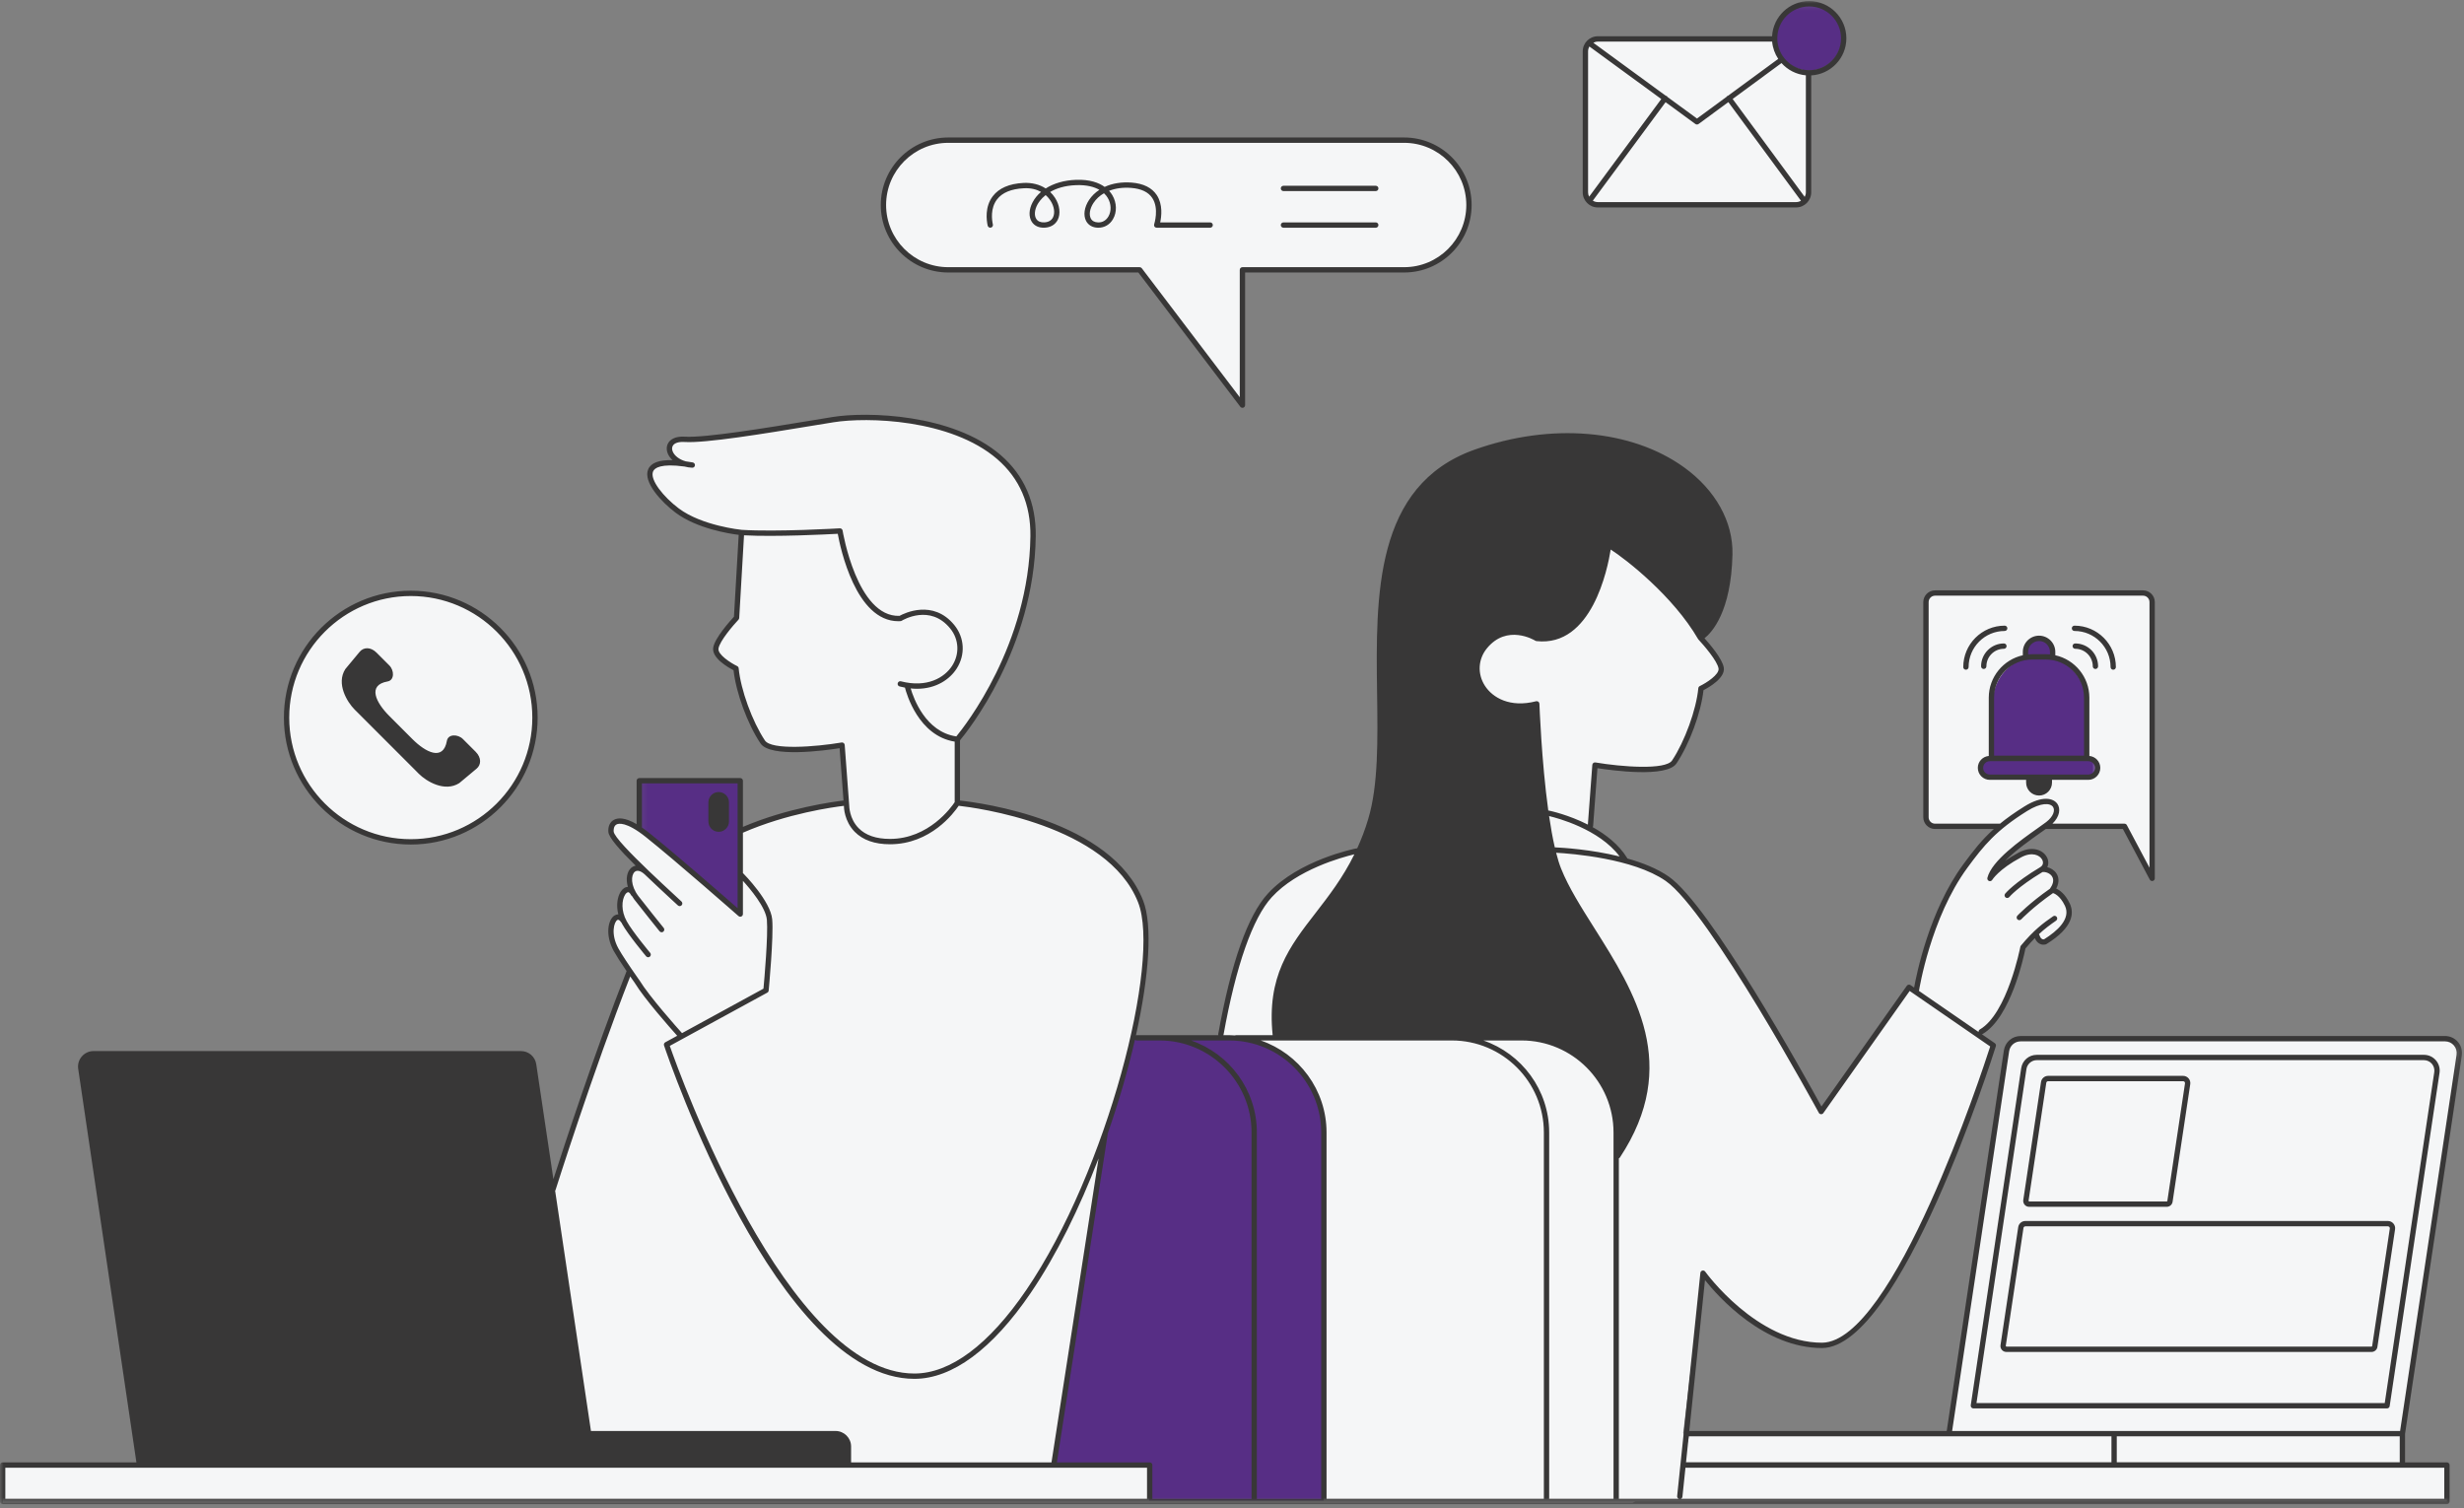 <?xml version="1.0" encoding="UTF-8"?> <svg xmlns="http://www.w3.org/2000/svg" width="348" height="213" viewBox="0 0 348 213" fill="none"><rect x="0" y="0" width="348" height="213" fill="#808080" stroke="none"/><mask id="mask0_636_2194" style="mask-type:luminance" maskUnits="userSpaceOnUse" x="0" y="4" width="348" height="209"><path d="M0 4.594H347.814V212.567H0V4.594Z" fill="white"></path></mask><g mask="url(#mask0_636_2194)"><path d="M239.876 206.897L239.884 206.914H345.59V212.051H230.977L230.554 212.244H0.418L0.485 207.25L19.695 206.897L11.413 150.906C11.25 149.807 12.101 148.822 13.212 148.822H73.57C74.467 148.822 75.234 149.48 75.368 150.369L77.948 167.676L88.851 137.109C88.851 137.109 87.567 135.763 86.67 133.138C85.777 130.513 87.056 129.167 87.89 129.741C86.8 125.451 89.106 125.321 89.295 126.156C88.079 122.826 90.323 122.377 90.323 122.377C90.323 122.377 88.079 119.878 86.8 118.213C85.521 116.548 87.249 115.328 88.591 116.1C89.937 116.867 95.443 121.031 97.431 122.826C99.414 124.617 104.601 129.167 104.601 129.167L104.471 117.702C108.573 114.816 119.442 113.403 119.442 113.403L119.006 105.272C119.006 105.272 109.533 106.488 108.187 105.209C105.113 101.812 103.834 94.415 103.834 94.415C103.834 94.415 101.272 93.069 101.016 91.916C100.76 90.222 104.056 87.21 104.056 87.21C104.056 87.21 104.727 78.882 104.857 75.2C95.892 75.326 91.09 67.962 91.761 66.486C92.436 65.014 94.642 65.27 96.533 65.463C95.187 65.144 93.715 63.475 94.675 62.582C95.636 61.685 97.141 61.617 99.255 62.003C112.607 60.85 118.591 57.6 128.454 59.408C140.959 61.701 147.568 67.191 145.455 81.222C143.341 95.249 135.273 103.993 135.273 103.993C135.273 103.993 134.887 107.453 135.399 113.344C147.052 115.265 153.842 117.702 159.348 123.849C164.854 129.997 160.052 146.716 160.052 146.716C160.052 146.716 168.699 146.779 172.348 146.716C173.371 139.093 176.252 128.462 180.672 125.065C185.092 121.673 192.07 120.134 192.07 120.134C192.07 120.134 193.605 115.756 194.053 114.175C196.326 106.165 193.479 90.796 195.848 79.012C198.217 67.224 207.821 61.01 221.907 61.588C235.997 62.163 243.872 69.468 244.254 78.496C244.64 87.529 240.094 90.091 240.094 90.091C240.094 90.091 243.038 92.847 243.038 94.256C243.038 95.665 241.759 96.562 240.224 97.266C240.157 99.699 238.236 105.914 236.123 107.901C234.009 109.885 225.496 108.09 225.496 108.09C225.496 108.09 224.98 110.782 224.599 117.123C228.247 118.725 229.53 121.673 229.53 121.673C229.53 121.673 234.781 122.054 239.645 128.525C244.514 134.996 252.133 148.063 252.133 148.063L257.384 156.902L269.583 139.768L270.572 140.086C270.572 140.086 272.044 133.272 274.665 127.317C277.093 121.79 282.016 117.324 282.712 116.708H273.294C272.585 116.708 272.011 116.133 272.011 115.42V85.038C272.011 84.325 272.585 83.751 273.294 83.751H302.673C303.382 83.751 303.957 84.325 303.957 85.038V124.055L300.048 116.708H288.86C287.405 117.802 285.245 119.425 284.7 119.844C283.861 120.494 281.89 122.511 281.89 122.511C281.89 122.511 285.291 120.742 286.646 120.352C287.996 119.958 289.887 120.951 288.567 122.704C289.887 122.633 291.087 124.554 290.055 125.778C291.569 126.26 292.89 128.374 291.712 130.341C290.533 132.312 288.374 133.138 288.374 133.138C287.908 133.268 287.606 132.11 287.606 132.11L285.79 133.616C285.753 133.826 285.488 134.819 284.339 138.581C282.482 144.666 279.219 145.949 279.219 145.949C279.219 145.949 280.112 146.653 281.362 147.71C279.827 153.858 272.044 174.23 266.282 182.588C260.52 190.945 258.407 190.564 252.741 189.314C247.072 188.064 240.412 179.963 240.412 179.963L237.724 202.381L238.379 203.757L238.58 202.473H275.265L283.388 148.419C283.534 147.429 284.386 146.695 285.384 146.695H345.326C346.563 146.695 347.51 147.794 347.326 149.019L339.295 202.473V206.897H239.876ZM133.927 38.109H160.954L175.472 57.223V38.109H198.314C203.346 38.109 207.464 33.991 207.464 28.954C207.464 23.918 203.346 19.796 198.314 19.796H133.927C128.89 19.796 124.772 23.918 124.772 28.954C124.772 33.991 128.89 38.109 133.927 38.109ZM225.664 28.921H253.672C254.641 28.921 255.425 28.137 255.425 27.168V10.654L250.64 5.5H225.664C224.695 5.5 223.911 6.284 223.911 7.253V27.168C223.911 28.137 224.695 28.921 225.664 28.921ZM58.049 118.788C67.72 118.788 75.561 110.946 75.561 101.271C75.561 91.593 67.72 83.751 58.049 83.751C48.375 83.751 40.537 91.593 40.537 101.271C40.537 110.946 48.375 118.788 58.049 118.788Z" fill="#F5F6F7"></path></g><mask id="mask1_636_2194" style="mask-type:luminance" maskUnits="userSpaceOnUse" x="90" y="0" width="207" height="213"><path d="M90.164 0.297H296.283V212.564H90.164V0.297Z" fill="white"></path></mask><g mask="url(#mask1_636_2194)"><path d="M260.133 5.285C260.133 7.868 258.04 9.961 255.461 9.961C252.878 9.961 250.786 7.868 250.786 5.285C250.786 2.702 252.878 0.609 255.461 0.609C258.04 0.609 260.133 2.702 260.133 5.285ZM104.537 110.433H90.367V117.109L104.537 129.023V110.433ZM159.988 146.657C159.988 146.657 157.233 158.122 155.954 160.621C155.186 165.297 148.716 206.804 148.716 206.804L162.101 206.997L162.294 211.929H186.944C186.944 211.929 186.944 163.183 186.944 158.826C186.944 154.469 183.425 148.707 175.739 146.657C171.323 146.657 159.988 146.657 159.988 146.657ZM294.688 107.116H294.616V99.19C294.616 96.234 292.666 93.73 289.982 92.9V92.237C289.982 91.168 289.114 90.304 288.049 90.304C286.98 90.304 286.116 91.168 286.116 92.237V92.896C283.42 93.718 281.457 96.226 281.457 99.19V107.116H281.096C280.342 107.116 279.729 107.733 279.729 108.487C279.729 109.242 280.342 109.854 281.096 109.854H286.598V110.601C286.598 111.305 287.169 111.876 287.873 111.876H288.058C288.758 111.876 289.328 111.305 289.328 110.601V109.854H294.688C295.442 109.854 296.055 109.242 296.055 108.487C296.055 107.733 295.442 107.116 294.688 107.116Z" fill="#572E85"></path></g><mask id="mask2_636_2194" style="mask-type:luminance" maskUnits="userSpaceOnUse" x="0" y="0" width="348" height="213"><path d="M0 0H347.814V212.561H0V0Z" fill="white"></path></mask><g mask="url(#mask2_636_2194)"><path d="M345.327 146.317H285.385C284.19 146.317 283.192 147.176 283.016 148.359L274.943 202.099H238.585L240.8 180.787C242.724 183.199 249.157 190.386 257.356 190.386C268.41 190.24 281.338 149.487 281.883 147.751C281.934 147.596 281.871 147.424 281.737 147.332L279.904 146.065C279.938 146.057 279.971 146.057 280.001 146.04C283.993 143.729 285.846 135.036 286.06 133.959C286.538 133.388 286.974 132.91 287.389 132.491C287.486 132.721 287.67 133.057 288.01 133.258C288.186 133.363 288.383 133.418 288.593 133.418C288.706 133.418 288.824 133.401 288.941 133.371C288.975 133.363 289.008 133.346 289.042 133.325C292.875 130.952 292.938 128.901 292.317 127.597C291.642 126.184 290.811 125.672 290.409 125.5C290.962 124.456 290.677 123.718 290.43 123.345C290.124 122.883 289.633 122.594 289.142 122.468C289.356 122.032 289.344 121.508 289.063 121.013C288.48 119.982 286.937 119.441 285.117 120.405C284.362 120.808 283.733 121.198 283.2 121.567C284.718 120.053 286.84 118.56 288.216 117.587C288.476 117.403 288.719 117.235 288.933 117.08H299.823L303.623 124.23C303.69 124.351 303.82 124.427 303.958 124.427C303.987 124.427 304.017 124.422 304.046 124.418C304.214 124.376 304.331 124.225 304.331 124.053V85.033C304.331 84.119 303.589 83.376 302.671 83.376H273.295C272.381 83.376 271.634 84.119 271.634 85.033V115.423C271.634 116.337 272.381 117.08 273.295 117.08H281.594C279.883 118.623 278.671 120.179 277.25 122.116C272.465 128.637 270.657 137.703 270.339 139.477L269.831 139.125C269.664 139.012 269.429 139.049 269.307 139.221L257.251 156.272C255.037 152.23 241.554 127.865 235.675 123.793C234.048 122.661 231.968 121.843 229.838 121.244C229.825 121.223 229.825 121.198 229.808 121.173C228.626 119.26 226.781 117.843 224.936 116.815C224.969 116.765 224.994 116.706 225.003 116.639L225.611 108.491C227.67 108.81 235.411 109.871 236.782 107.816C238.619 105.057 240.238 100.658 240.59 97.475C241.332 97.093 243.689 95.751 243.458 94.292C243.265 93.055 241.475 90.963 240.733 90.141C241.773 89.323 244.502 86.412 244.683 78.29C244.783 73.694 242.297 69.219 237.86 66.011C230.396 60.622 219.048 59.662 208.241 63.512C194.08 68.552 194.298 84.169 194.491 97.945C194.583 104.596 194.671 110.873 193.245 115.65C192.797 117.164 192.264 118.539 191.685 119.81C191.66 119.81 191.635 119.805 191.61 119.81C191.278 119.873 183.416 121.458 179.067 126.201C176.228 129.295 173.871 135.959 172.06 146.011C172.047 146.074 172.06 146.136 172.076 146.195H160.557C160.515 146.195 160.473 146.204 160.435 146.22C162.301 137.812 162.809 130.646 161.442 127.173C156.976 115.801 138.419 113.368 135.585 113.062V104.554C136.595 103.342 146.077 91.575 146.282 75.744C146.341 71.022 144.676 67.16 141.325 64.267C134.536 58.408 122.417 58.115 117.611 58.891C116.659 59.046 115.619 59.218 114.525 59.398C108.234 60.434 99.617 61.851 96.728 61.671C95.255 61.579 94.647 62.153 94.417 62.505C94.098 62.988 94.085 63.608 94.383 64.208C94.513 64.468 94.715 64.736 94.983 64.988C93.079 64.938 91.947 65.361 91.549 66.275C90.773 68.062 93.431 70.922 95.411 72.402C98.417 74.658 103.009 75.375 104.33 75.539L103.659 87.1C103.127 87.679 100.946 90.103 100.728 91.474C100.502 92.933 102.854 94.275 103.601 94.657C103.953 97.84 105.567 102.239 107.408 104.994C108.78 107.053 116.521 105.992 118.58 105.669L119.133 113.058C117.741 113.222 111.22 114.094 104.926 116.782V110.265C104.926 110.056 104.758 109.888 104.548 109.888H90.29C90.081 109.888 89.913 110.056 89.913 110.265V116.392C88.248 115.423 87.275 115.482 86.722 115.775C86.151 116.077 85.858 116.706 85.921 117.495C85.984 118.292 87.506 120.023 89.779 122.259C89.527 122.313 89.309 122.422 89.137 122.577C88.558 123.089 88.349 124.104 88.676 125.257C88.286 125.265 87.921 125.517 87.64 125.974C87.208 126.67 86.999 127.857 87.33 129.149C87.137 129.14 86.952 129.195 86.801 129.287C85.896 129.832 85.409 132.004 86.68 134.311C87.036 134.952 87.644 135.908 88.496 137.154C84.055 148.414 79.534 162.256 78.159 166.534L75.739 150.313C75.58 149.227 74.665 148.443 73.571 148.443H13.214C12.576 148.443 11.968 148.72 11.553 149.206C11.134 149.688 10.949 150.33 11.046 150.963L19.265 206.536H0.377C0.168 206.536 0 206.707 0 206.913V212.05C0 212.256 0.168 212.427 0.377 212.427H345.591C345.797 212.427 345.964 212.256 345.964 212.05V206.913C345.964 206.707 345.797 206.536 345.591 206.536H339.674V202.501L347.696 149.072C347.801 148.38 347.6 147.68 347.143 147.151C346.69 146.623 346.027 146.317 345.327 146.317ZM275.266 202.849H298.209V206.519H238.124L238.506 202.837C238.531 202.841 238.556 202.849 238.581 202.849H275.266ZM273.295 116.329C272.796 116.329 272.389 115.922 272.389 115.423V85.033C272.389 84.534 272.796 84.127 273.295 84.127H302.671C303.174 84.127 303.581 84.534 303.581 85.033V122.544L300.381 116.526C300.318 116.404 300.188 116.329 300.05 116.329H289.872C290.95 115.285 291.021 114.178 290.572 113.532C290.002 112.71 288.442 112.316 285.905 113.901C284.534 114.756 283.418 115.553 282.462 116.333C282.454 116.333 282.445 116.329 282.433 116.329H273.295ZM271.031 139.905C271.047 139.8 272.666 129.631 277.858 122.561C280.177 119.403 281.9 117.289 286.303 114.538C288.245 113.326 289.558 113.389 289.952 113.96C290.27 114.413 290.04 115.293 288.996 116.098C288.702 116.325 288.283 116.623 287.779 116.975C285.351 118.69 281.284 121.558 280.684 123.982C280.68 123.991 280.684 123.999 280.684 124.003C280.68 124.028 280.68 124.053 280.68 124.079C280.68 124.104 280.68 124.129 280.684 124.15C280.688 124.171 280.697 124.192 280.705 124.213C280.718 124.238 280.726 124.259 280.743 124.284C280.751 124.301 280.768 124.313 280.781 124.326C280.801 124.347 280.822 124.368 280.848 124.385C280.852 124.389 280.856 124.393 280.86 124.397C280.873 124.406 280.885 124.406 280.902 124.41C280.919 124.418 280.936 124.431 280.957 124.439C280.969 124.439 280.978 124.439 280.986 124.439C281.007 124.443 281.024 124.443 281.045 124.443C281.074 124.443 281.108 124.443 281.137 124.435C281.15 124.431 281.158 124.427 281.175 124.422C281.204 124.41 281.238 124.397 281.267 124.376C281.275 124.368 281.288 124.36 281.296 124.347C281.321 124.326 281.342 124.305 281.363 124.276C281.363 124.272 281.372 124.267 281.372 124.263C281.384 124.246 282.282 122.766 285.469 121.072C287.029 120.242 288.081 120.803 288.409 121.386C288.597 121.722 288.627 122.183 288.14 122.477C284.45 124.687 283.246 126.154 283.196 126.213C283.066 126.377 283.091 126.611 283.251 126.741C283.322 126.8 283.406 126.825 283.49 126.825C283.599 126.825 283.708 126.779 283.783 126.687C283.791 126.674 284.961 125.27 288.459 123.164C288.828 123.097 289.486 123.282 289.805 123.76C290.187 124.334 289.868 125.022 289.52 125.513C286.605 127.559 284.991 129.249 284.924 129.32C284.777 129.471 284.785 129.71 284.936 129.853C285.008 129.92 285.1 129.954 285.196 129.954C285.293 129.954 285.393 129.916 285.469 129.836C285.481 129.82 287.104 128.125 289.956 126.129C289.973 126.138 289.989 126.146 290.006 126.15C290.015 126.154 290.904 126.385 291.638 127.924C292.518 129.761 290.539 131.505 288.698 132.654C288.543 132.684 288.45 132.646 288.396 132.612C288.186 132.491 288.069 132.18 288.039 132.071C288.027 132.017 288.002 131.971 287.968 131.929C288.807 131.153 289.566 130.595 290.388 130.025C290.56 129.908 290.602 129.673 290.484 129.505C290.367 129.333 290.132 129.291 289.964 129.409C288.501 130.419 287.239 131.367 285.419 133.552C285.381 133.602 285.351 133.661 285.339 133.724C285.322 133.816 283.494 143.146 279.623 145.39C279.493 145.465 279.426 145.608 279.439 145.746L271.018 139.943C271.022 139.93 271.026 139.917 271.031 139.905ZM228.747 120.959C224.688 119.961 220.709 119.722 219.589 119.671C219.283 118.338 219.014 116.832 218.784 115.255C219.861 115.507 225.858 117.075 228.747 120.959ZM242.716 94.409C242.85 95.261 240.993 96.452 240.074 96.892C239.953 96.951 239.873 97.064 239.86 97.198C239.571 100.234 237.944 104.713 236.157 107.397C235.235 108.781 229.024 108.307 225.33 107.682C225.221 107.661 225.116 107.69 225.032 107.757C224.948 107.82 224.898 107.917 224.889 108.026L224.26 116.459C221.514 115.067 218.947 114.517 218.763 114.48C218.733 114.471 218.704 114.475 218.67 114.475C217.71 107.485 217.421 99.505 217.417 99.387C217.412 99.274 217.358 99.169 217.266 99.102C217.173 99.031 217.056 99.01 216.943 99.039C213.265 99.991 210.795 98.532 209.713 96.842C208.64 95.169 208.749 93.101 209.994 91.575C212.829 88.094 216.679 90.388 216.842 90.489C216.888 90.518 216.943 90.535 216.997 90.543C224.822 91.42 227.057 80.311 227.485 77.61C229.616 78.973 236.3 84.165 239.835 90.266C239.852 90.291 239.869 90.312 239.89 90.333C240.619 91.109 242.553 93.353 242.716 94.409ZM172.802 146.141C174.563 136.374 176.92 129.656 179.621 126.708C183.21 122.791 189.526 121.072 191.283 120.653C189.639 123.991 187.647 126.557 185.827 128.91C182.107 133.707 178.895 137.867 179.742 146.195H174.567C174.509 146.195 174.458 146.208 174.408 146.233C174.14 146.22 173.875 146.195 173.607 146.195H172.781C172.789 146.174 172.798 146.162 172.802 146.141ZM95.864 71.802C93.725 70.196 91.733 67.743 92.24 66.573C92.446 66.099 93.306 65.428 96.681 65.889C97.008 65.978 97.365 66.036 97.755 66.057C97.952 66.07 98.128 65.927 98.149 65.726C98.174 65.529 98.036 65.349 97.843 65.311C97.495 65.252 97.164 65.198 96.845 65.156C95.88 64.887 95.293 64.338 95.058 63.872C94.878 63.512 94.874 63.176 95.046 62.92C95.285 62.551 95.88 62.371 96.681 62.422C99.659 62.61 107.97 61.239 114.646 60.14C115.741 59.96 116.781 59.788 117.729 59.637C122.425 58.878 134.247 59.155 140.835 64.837C144.005 67.575 145.586 71.245 145.527 75.736C145.334 91.055 136.289 102.52 135.065 104.004C130.716 103.367 129.022 98.607 128.619 97.228C128.921 97.257 129.219 97.278 129.5 97.278C132.242 97.278 134.15 95.928 135.111 94.43C136.364 92.476 136.234 90.065 134.784 88.279C131.781 84.597 127.697 86.618 127.042 86.979C121.037 87.188 119.024 75.056 119.003 74.931C118.974 74.742 118.798 74.604 118.609 74.616C118.521 74.62 109.698 75.145 104.754 74.83C104.615 74.817 99.135 74.255 95.864 71.802ZM118.861 104.864C115.162 105.489 108.956 105.963 108.033 104.579C106.247 101.895 104.615 97.416 104.326 94.38C104.314 94.246 104.234 94.133 104.116 94.074C103.198 93.629 101.34 92.443 101.475 91.591C101.638 90.535 103.571 88.291 104.301 87.515C104.314 87.503 104.322 87.486 104.33 87.469C104.343 87.448 104.36 87.427 104.368 87.406C104.381 87.381 104.385 87.356 104.389 87.327C104.393 87.31 104.402 87.297 104.402 87.281L105.081 75.602C109.555 75.841 116.693 75.476 118.32 75.388C118.693 77.438 120.878 87.734 126.866 87.734C126.967 87.734 127.072 87.729 127.172 87.725C127.235 87.721 127.294 87.7 127.348 87.671C127.512 87.57 131.362 85.276 134.196 88.757C135.442 90.283 135.551 92.35 134.477 94.024C133.395 95.71 130.926 97.173 127.244 96.221C127.042 96.167 126.841 96.288 126.787 96.49C126.736 96.691 126.854 96.896 127.055 96.947C127.315 97.014 127.562 97.068 127.81 97.114C128.028 97.97 129.714 103.912 134.834 104.742V113.293C134.385 113.972 131.186 118.48 125.692 118.48C123.75 118.48 122.262 117.973 121.268 116.962C119.939 115.62 119.943 113.817 119.939 113.767L119.301 105.204C119.293 105.099 119.238 105.002 119.154 104.939C119.075 104.872 118.966 104.843 118.861 104.864ZM104.926 117.604C111.178 114.87 117.754 113.976 119.188 113.809C119.188 114.027 119.23 115.968 120.723 117.486C121.868 118.644 123.537 119.235 125.692 119.235C131.441 119.235 134.729 114.803 135.4 113.8C137.623 114.048 156.426 116.459 160.741 127.45C163.991 135.716 156.368 165.418 144.949 182.18C139.686 189.9 134.226 193.984 129.147 193.984C111.182 193.984 95.989 151.701 94.597 147.709L108.364 140.194C108.478 140.136 108.549 140.027 108.562 139.901C108.591 139.59 109.274 132.323 109.061 129.845C108.838 127.278 105.119 123.496 104.959 123.336C104.951 123.328 104.938 123.324 104.926 123.315V117.604ZM90.664 110.638H104.175V128.264C102.087 126.435 95.289 120.502 91.645 117.6C91.297 117.323 90.974 117.08 90.664 116.87V110.638ZM87.338 133.946C86.219 131.912 86.726 130.21 87.187 129.933C87.38 129.815 87.586 130.042 87.72 130.256C87.737 130.281 87.762 130.298 87.783 130.314C87.808 130.369 87.829 130.423 87.858 130.474C88.705 132.009 91.15 134.936 91.255 135.057C91.326 135.149 91.435 135.196 91.544 135.196C91.628 135.196 91.712 135.166 91.783 135.108C91.943 134.973 91.964 134.734 91.829 134.575C91.804 134.546 89.326 131.581 88.517 130.113C87.69 128.616 87.816 127.123 88.278 126.368C88.42 126.138 88.588 126.016 88.718 126.003C88.844 126.008 88.99 126.159 89.12 126.406C89.15 126.469 89.204 126.515 89.263 126.553C89.359 126.704 89.448 126.855 89.565 127.01C90.341 128.037 93.125 131.489 93.15 131.522C93.226 131.614 93.335 131.665 93.444 131.665C93.528 131.665 93.612 131.635 93.679 131.581C93.842 131.451 93.868 131.212 93.737 131.052C93.708 131.015 90.936 127.576 90.165 126.557C89.02 125.043 89.12 123.596 89.636 123.139C89.968 122.842 90.492 122.976 91.045 123.483C92.144 124.536 93.36 125.668 94.639 126.855L95.738 127.87C95.889 128.016 96.128 128.004 96.266 127.853C96.409 127.702 96.4 127.463 96.249 127.32L95.151 126.301C94.207 125.429 92.907 124.225 91.611 122.984C91.611 122.98 91.607 122.976 91.603 122.972C91.595 122.963 91.582 122.959 91.574 122.946C89.141 120.615 86.726 118.149 86.671 117.44C86.655 117.214 86.659 116.66 87.078 116.438C87.342 116.295 88.433 116.006 91.179 118.191C95.478 121.617 104.213 129.3 104.301 129.375C104.318 129.392 104.339 129.4 104.36 129.409C104.376 129.421 104.393 129.434 104.41 129.442C104.456 129.459 104.502 129.471 104.548 129.471C104.603 129.471 104.653 129.459 104.699 129.438C104.708 129.434 104.716 129.425 104.724 129.421C104.762 129.404 104.796 129.379 104.825 129.35C104.825 129.346 104.829 129.346 104.834 129.341C104.846 129.329 104.85 129.312 104.859 129.295C104.875 129.274 104.888 129.253 104.901 129.224C104.909 129.199 104.909 129.174 104.913 129.149C104.917 129.128 104.926 129.111 104.926 129.094V124.402C105.936 125.513 108.155 128.134 108.31 129.912C108.499 132.101 107.941 138.425 107.828 139.628L96.325 145.91C95.604 145.109 91.674 140.693 90.316 138.454C90.307 138.446 90.265 138.383 90.186 138.274C88.777 136.265 87.816 134.81 87.338 133.946ZM78.456 168.081C78.507 167.913 83.786 151.232 89.007 137.9C89.188 138.16 89.376 138.429 89.573 138.706L89.67 138.848C91.016 141.062 94.66 145.18 95.645 146.283L93.96 147.202C93.8 147.29 93.725 147.478 93.784 147.65C94.429 149.575 109.849 194.735 129.147 194.735C134.486 194.735 140.164 190.542 145.569 182.603C149.23 177.231 152.497 170.53 155.151 163.615L148.505 206.536H120.203V204.292C120.203 203.08 119.217 202.099 118.01 202.099H83.463L78.402 168.157C78.419 168.127 78.444 168.11 78.456 168.081ZM161.999 211.673H0.751V207.29H161.999V211.673ZM176.761 211.673H162.754V206.913C162.754 206.707 162.587 206.536 162.377 206.536H149.268L156.439 160.214C156.443 160.181 156.435 160.151 156.435 160.122C158.02 155.597 159.324 151.072 160.293 146.837C160.36 146.904 160.456 146.946 160.557 146.946H163.765C170.932 146.946 176.761 152.775 176.761 159.946V211.673ZM186.599 211.673H177.511V159.946C177.511 153.92 173.615 148.799 168.214 146.946H173.607C180.77 146.946 186.599 152.775 186.599 159.946V211.673ZM218.046 211.673H187.353V159.946C187.353 153.92 183.453 148.799 178.052 146.946H205.05C212.217 146.946 218.046 152.775 218.046 159.946V211.673ZM227.884 211.673H218.796V159.946C218.796 153.92 214.901 148.799 209.499 146.946H214.892C222.055 146.946 227.884 152.775 227.884 159.946V211.673ZM228.638 211.673V163.598C228.697 163.569 228.747 163.527 228.789 163.468C237.403 150.426 230.903 140.144 225.17 131.069C223.304 128.117 221.543 125.328 220.482 122.678C220.226 122.041 219.991 121.277 219.778 120.434C221.967 120.556 230.656 121.227 235.247 124.41C241.378 128.662 256.722 156.88 256.878 157.161C256.94 157.279 257.058 157.354 257.188 157.358C257.318 157.371 257.444 157.308 257.515 157.203L269.71 139.955L281.082 147.793C279.933 151.362 267.42 189.502 257.351 189.632C248.105 189.632 240.904 179.689 240.833 179.592C240.741 179.462 240.582 179.408 240.431 179.445C240.28 179.483 240.166 179.613 240.15 179.768L236.87 211.295C236.854 211.459 236.946 211.606 237.084 211.673H228.638ZM345.214 207.29V211.673H237.403C237.52 211.618 237.604 211.509 237.617 211.375L238.044 207.29H345.214ZM298.959 206.519V202.849H338.924V206.519H298.959ZM346.954 148.963L338.974 202.099H275.706L283.758 148.472C283.88 147.659 284.567 147.072 285.385 147.072H345.327C345.805 147.072 346.262 147.281 346.572 147.642C346.887 148.007 347.025 148.489 346.954 148.963ZM225.665 29.297H253.674C254.848 29.297 255.804 28.341 255.804 27.167V10.653V10.648C258.563 10.497 260.769 8.208 260.769 5.411C260.769 2.513 258.412 0.156 255.515 0.156C252.718 0.156 250.428 2.358 250.277 5.121H225.665C224.491 5.121 223.535 6.077 223.535 7.252V27.167C223.535 28.341 224.491 29.297 225.665 29.297ZM253.674 28.542H225.665C225.405 28.542 225.166 28.467 224.961 28.341L235.235 14.431L239.449 17.513C239.516 17.559 239.592 17.584 239.672 17.584C239.747 17.584 239.827 17.559 239.894 17.513L244.1 14.423L254.357 28.353C254.152 28.471 253.921 28.542 253.674 28.542ZM255.049 10.653V27.167C255.049 27.397 254.986 27.615 254.886 27.808L244.708 13.978L251.606 8.908C252.474 9.873 253.686 10.518 255.053 10.64C255.053 10.644 255.049 10.648 255.049 10.653ZM255.515 0.911C257.997 0.911 260.014 2.928 260.014 5.411C260.014 7.893 257.997 9.91 255.515 9.91C253.036 9.91 251.015 7.893 251.015 5.411C251.015 2.928 253.036 0.911 255.515 0.911ZM225.665 5.876H250.285C250.365 6.769 250.671 7.604 251.145 8.317L244.079 13.504C244.029 13.517 243.982 13.538 243.936 13.567C243.894 13.601 243.861 13.638 243.836 13.684L239.672 16.742L235.512 13.701C235.486 13.651 235.453 13.605 235.403 13.567C235.352 13.534 235.298 13.513 235.239 13.504L225.032 6.04C225.221 5.939 225.435 5.876 225.665 5.876ZM224.29 7.252C224.29 7.004 224.361 6.769 224.478 6.568L234.627 13.986L224.441 27.779C224.344 27.594 224.29 27.389 224.29 27.167V7.252ZM286.157 110.529C286.157 111.536 286.974 112.354 287.985 112.354C288.991 112.354 289.813 111.536 289.813 110.529V110.139H294.938C295.873 110.139 296.632 109.38 296.632 108.445C296.632 107.56 295.953 106.843 295.089 106.764V98.532C295.089 95.605 293.026 93.151 290.279 92.543V92.07C290.279 90.807 289.247 89.776 287.985 89.776C286.719 89.776 285.691 90.807 285.691 92.07V92.543C282.944 93.151 280.881 95.605 280.881 98.532V106.764C280.017 106.843 279.334 107.56 279.334 108.445C279.334 109.38 280.093 110.139 281.028 110.139H286.157V110.529ZM286.442 92.07C286.442 91.218 287.134 90.531 287.985 90.531C288.832 90.531 289.524 91.218 289.524 92.07V92.422C289.335 92.405 289.147 92.392 288.954 92.392H287.016C286.823 92.392 286.63 92.405 286.442 92.422V92.07ZM281.632 98.532C281.632 95.563 284.047 93.147 287.016 93.147H288.954C291.918 93.147 294.334 95.563 294.334 98.532V106.722H281.632V98.532ZM281.028 109.389C280.508 109.389 280.089 108.965 280.089 108.445C280.089 107.925 280.508 107.502 281.028 107.502H294.938C295.458 107.502 295.881 107.925 295.881 108.445C295.881 108.965 295.458 109.389 294.938 109.389H281.028ZM292.715 91.252C292.715 91.457 292.883 91.629 293.093 91.629C294.46 91.629 295.571 92.74 295.571 94.103C295.571 94.313 295.739 94.481 295.944 94.481C296.154 94.481 296.322 94.313 296.322 94.103C296.322 92.325 294.875 90.874 293.093 90.874C292.883 90.874 292.715 91.042 292.715 91.252ZM292.984 89.113C295.797 89.113 298.083 91.399 298.083 94.212C298.083 94.418 298.251 94.586 298.456 94.586C298.666 94.586 298.834 94.418 298.834 94.212C298.834 90.983 296.208 88.362 292.984 88.362C292.778 88.362 292.61 88.53 292.61 88.736C292.61 88.945 292.778 89.113 292.984 89.113ZM283.02 90.874C281.242 90.874 279.795 92.325 279.795 94.103C279.795 94.313 279.963 94.481 280.168 94.481C280.378 94.481 280.546 94.313 280.546 94.103C280.546 92.74 281.657 91.629 283.02 91.629C283.23 91.629 283.397 91.457 283.397 91.252C283.397 91.042 283.23 90.874 283.02 90.874ZM283.129 89.113C283.334 89.113 283.506 88.945 283.506 88.736C283.506 88.53 283.334 88.362 283.129 88.362C279.904 88.362 277.279 90.983 277.279 94.212C277.279 94.418 277.447 94.586 277.656 94.586C277.862 94.586 278.034 94.418 278.034 94.212C278.034 91.399 280.319 89.113 283.129 89.113ZM133.928 38.485H160.771L175.175 57.448C175.247 57.544 175.36 57.595 175.473 57.595C175.515 57.595 175.553 57.59 175.595 57.578C175.746 57.523 175.851 57.381 175.851 57.221V38.485H198.315C203.57 38.485 207.843 34.208 207.843 28.953C207.843 23.694 203.57 19.417 198.315 19.417H133.928C128.669 19.417 124.396 23.694 124.396 28.953C124.396 34.208 128.669 38.485 133.928 38.485ZM133.928 20.172H198.315C203.154 20.172 207.092 24.11 207.092 28.953C207.092 33.792 203.154 37.734 198.315 37.734H175.473C175.268 37.734 175.096 37.902 175.096 38.108V56.102L161.257 37.881C161.186 37.789 161.073 37.734 160.955 37.734H133.928C129.085 37.734 125.147 33.792 125.147 28.953C125.147 24.11 129.085 20.172 133.928 20.172ZM139.942 32.148C140.147 32.107 140.273 31.905 140.227 31.7C140.084 31.058 139.853 29.427 140.81 28.169C141.539 27.209 142.814 26.676 144.601 26.588C145.641 26.529 146.437 26.772 147.029 27.104C146.53 27.527 146.127 28.022 145.833 28.58C145.309 29.582 145.267 30.61 145.724 31.327C146.093 31.901 146.739 32.195 147.536 32.157C148.383 32.119 149.037 31.725 149.381 31.058C149.821 30.198 149.675 28.974 149.004 27.938C148.807 27.632 148.576 27.355 148.32 27.112C149.163 26.617 150.354 26.206 151.998 26.148C153.529 26.097 154.564 26.403 155.269 26.81C154.682 27.192 154.187 27.674 153.809 28.244C153.134 29.263 152.975 30.4 153.39 31.201C153.705 31.8 154.296 32.14 155.059 32.161C155.084 32.161 155.105 32.161 155.126 32.161C155.99 32.161 156.741 31.725 157.189 30.953C157.772 29.964 157.735 28.63 157.097 27.561C156.988 27.376 156.837 27.167 156.64 26.949C157.546 26.592 158.619 26.445 159.773 26.538C161.19 26.651 162.192 27.129 162.742 27.968C163.731 29.456 163.014 31.645 163.01 31.666C162.972 31.779 162.989 31.91 163.06 32.006C163.132 32.107 163.245 32.161 163.366 32.161H170.915C171.124 32.161 171.292 31.993 171.292 31.788C171.292 31.578 171.124 31.41 170.915 31.41H163.857C164.037 30.584 164.256 28.89 163.375 27.552C162.687 26.512 161.496 25.921 159.831 25.787C158.414 25.678 157.101 25.892 156.015 26.395C155.202 25.812 153.931 25.326 151.973 25.397C150.304 25.456 148.828 25.888 147.687 26.617C146.823 26.051 145.75 25.779 144.559 25.833C142.546 25.938 141.082 26.567 140.214 27.712C139.065 29.221 139.329 31.117 139.493 31.863C139.539 32.069 139.744 32.195 139.942 32.148ZM156.451 27.947C156.95 28.781 156.988 29.817 156.544 30.576C156.217 31.13 155.697 31.44 155.08 31.41C154.594 31.398 154.241 31.205 154.061 30.857C153.772 30.303 153.923 29.439 154.439 28.66C154.808 28.102 155.311 27.64 155.919 27.292C156.166 27.519 156.334 27.75 156.451 27.947ZM147.679 27.552C148.018 27.846 148.241 28.144 148.371 28.349C148.899 29.163 149.029 30.09 148.71 30.714C148.492 31.138 148.073 31.377 147.502 31.406C146.966 31.431 146.576 31.264 146.358 30.92C146.051 30.442 146.106 29.678 146.5 28.928C146.647 28.651 146.995 28.098 147.679 27.552ZM181.269 32.161H194.306C194.512 32.161 194.679 31.993 194.679 31.788C194.679 31.578 194.512 31.41 194.306 31.41H181.269C181.059 31.41 180.891 31.578 180.891 31.788C180.891 31.993 181.059 32.161 181.269 32.161ZM181.269 26.986H194.306C194.512 26.986 194.679 26.819 194.679 26.609C194.679 26.403 194.512 26.236 194.306 26.236H181.269C181.059 26.236 180.891 26.403 180.891 26.609C180.891 26.819 181.059 26.986 181.269 26.986ZM342.345 148.975H287.658C286.547 148.975 285.624 149.772 285.46 150.867L278.336 198.476C278.323 198.585 278.352 198.694 278.424 198.778C278.495 198.861 278.6 198.908 278.709 198.908H337.133C337.317 198.908 337.477 198.773 337.502 198.589L344.543 151.525C344.639 150.888 344.451 150.238 344.031 149.747C343.608 149.256 342.995 148.975 342.345 148.975ZM343.801 151.416L336.806 198.157H279.145L286.203 150.98C286.312 150.267 286.937 149.726 287.658 149.726H342.345C342.777 149.726 343.18 149.915 343.461 150.238C343.738 150.565 343.863 150.993 343.801 151.416ZM101.5 117.478C102.301 117.478 102.955 116.824 102.955 116.023V113.314C102.955 112.513 102.301 111.859 101.5 111.859C100.699 111.859 100.049 112.513 100.049 113.314V116.023C100.049 116.824 100.699 117.478 101.5 117.478ZM58.013 119.273C67.893 119.273 75.932 111.23 75.932 101.35C75.932 91.466 67.893 83.427 58.013 83.427C48.137 83.427 40.098 91.466 40.098 101.35C40.098 111.23 48.137 119.273 58.013 119.273ZM58.013 84.177C67.478 84.177 75.181 91.881 75.181 101.35C75.181 110.815 67.478 118.518 58.013 118.518C48.552 118.518 40.849 110.815 40.849 101.35C40.849 91.881 48.552 84.177 58.013 84.177ZM50.469 100.591C52.926 103.048 58.772 108.898 58.772 108.898C58.906 109.032 59.032 109.162 59.145 109.276C60.223 110.349 62.802 111.913 64.861 110.601L65.071 110.429C65.071 110.429 66.106 109.556 67.306 108.563C67.973 108.013 68.019 107.015 67.172 106.168L65.381 104.378C64.677 103.673 63.293 103.639 63.117 104.625C62.609 107.535 60.127 106.265 58.248 104.386C57.204 103.342 56.004 102.138 54.981 101.115C53.102 99.236 51.832 96.754 54.742 96.242C55.723 96.07 55.694 94.686 54.985 93.978L53.195 92.187C52.352 91.34 51.354 91.386 50.8 92.053C49.81 93.252 48.938 94.292 48.938 94.292L48.766 94.502C47.454 96.561 49.018 99.14 50.092 100.218C50.205 100.331 50.331 100.457 50.469 100.591ZM286.58 170.438H306.017C306.436 170.438 306.78 170.14 306.843 169.729L309.338 153.119C309.38 152.821 309.296 152.527 309.103 152.301C308.906 152.074 308.625 151.944 308.332 151.944H289.268C288.761 151.944 288.337 152.309 288.258 152.813L285.754 169.482C285.72 169.721 285.792 169.964 285.947 170.148C286.106 170.333 286.337 170.438 286.58 170.438ZM289.004 152.926C289.021 152.796 289.138 152.699 289.268 152.699H308.332C308.437 152.699 308.504 152.758 308.533 152.792C308.563 152.825 308.609 152.901 308.596 153.005L306.101 169.616C306.093 169.658 306.059 169.687 306.017 169.687H286.58L286.5 169.591L289.004 152.926ZM337.259 172.442H286.052C285.54 172.442 285.117 172.807 285.041 173.31L282.538 189.98C282.504 190.219 282.571 190.462 282.731 190.646C282.89 190.831 283.121 190.936 283.364 190.936H334.944C335.355 190.936 335.711 190.63 335.77 190.227L338.265 173.617C338.311 173.319 338.223 173.025 338.03 172.799C337.837 172.572 337.552 172.442 337.259 172.442ZM335.028 190.114C335.019 190.156 334.986 190.185 334.944 190.185H283.364L283.28 190.089L285.783 173.424C285.804 173.294 285.918 173.197 286.052 173.197H337.259C337.364 173.197 337.431 173.256 337.46 173.289C337.489 173.323 337.535 173.398 337.523 173.503L335.028 190.114Z" fill="#383737"></path></g></svg> 